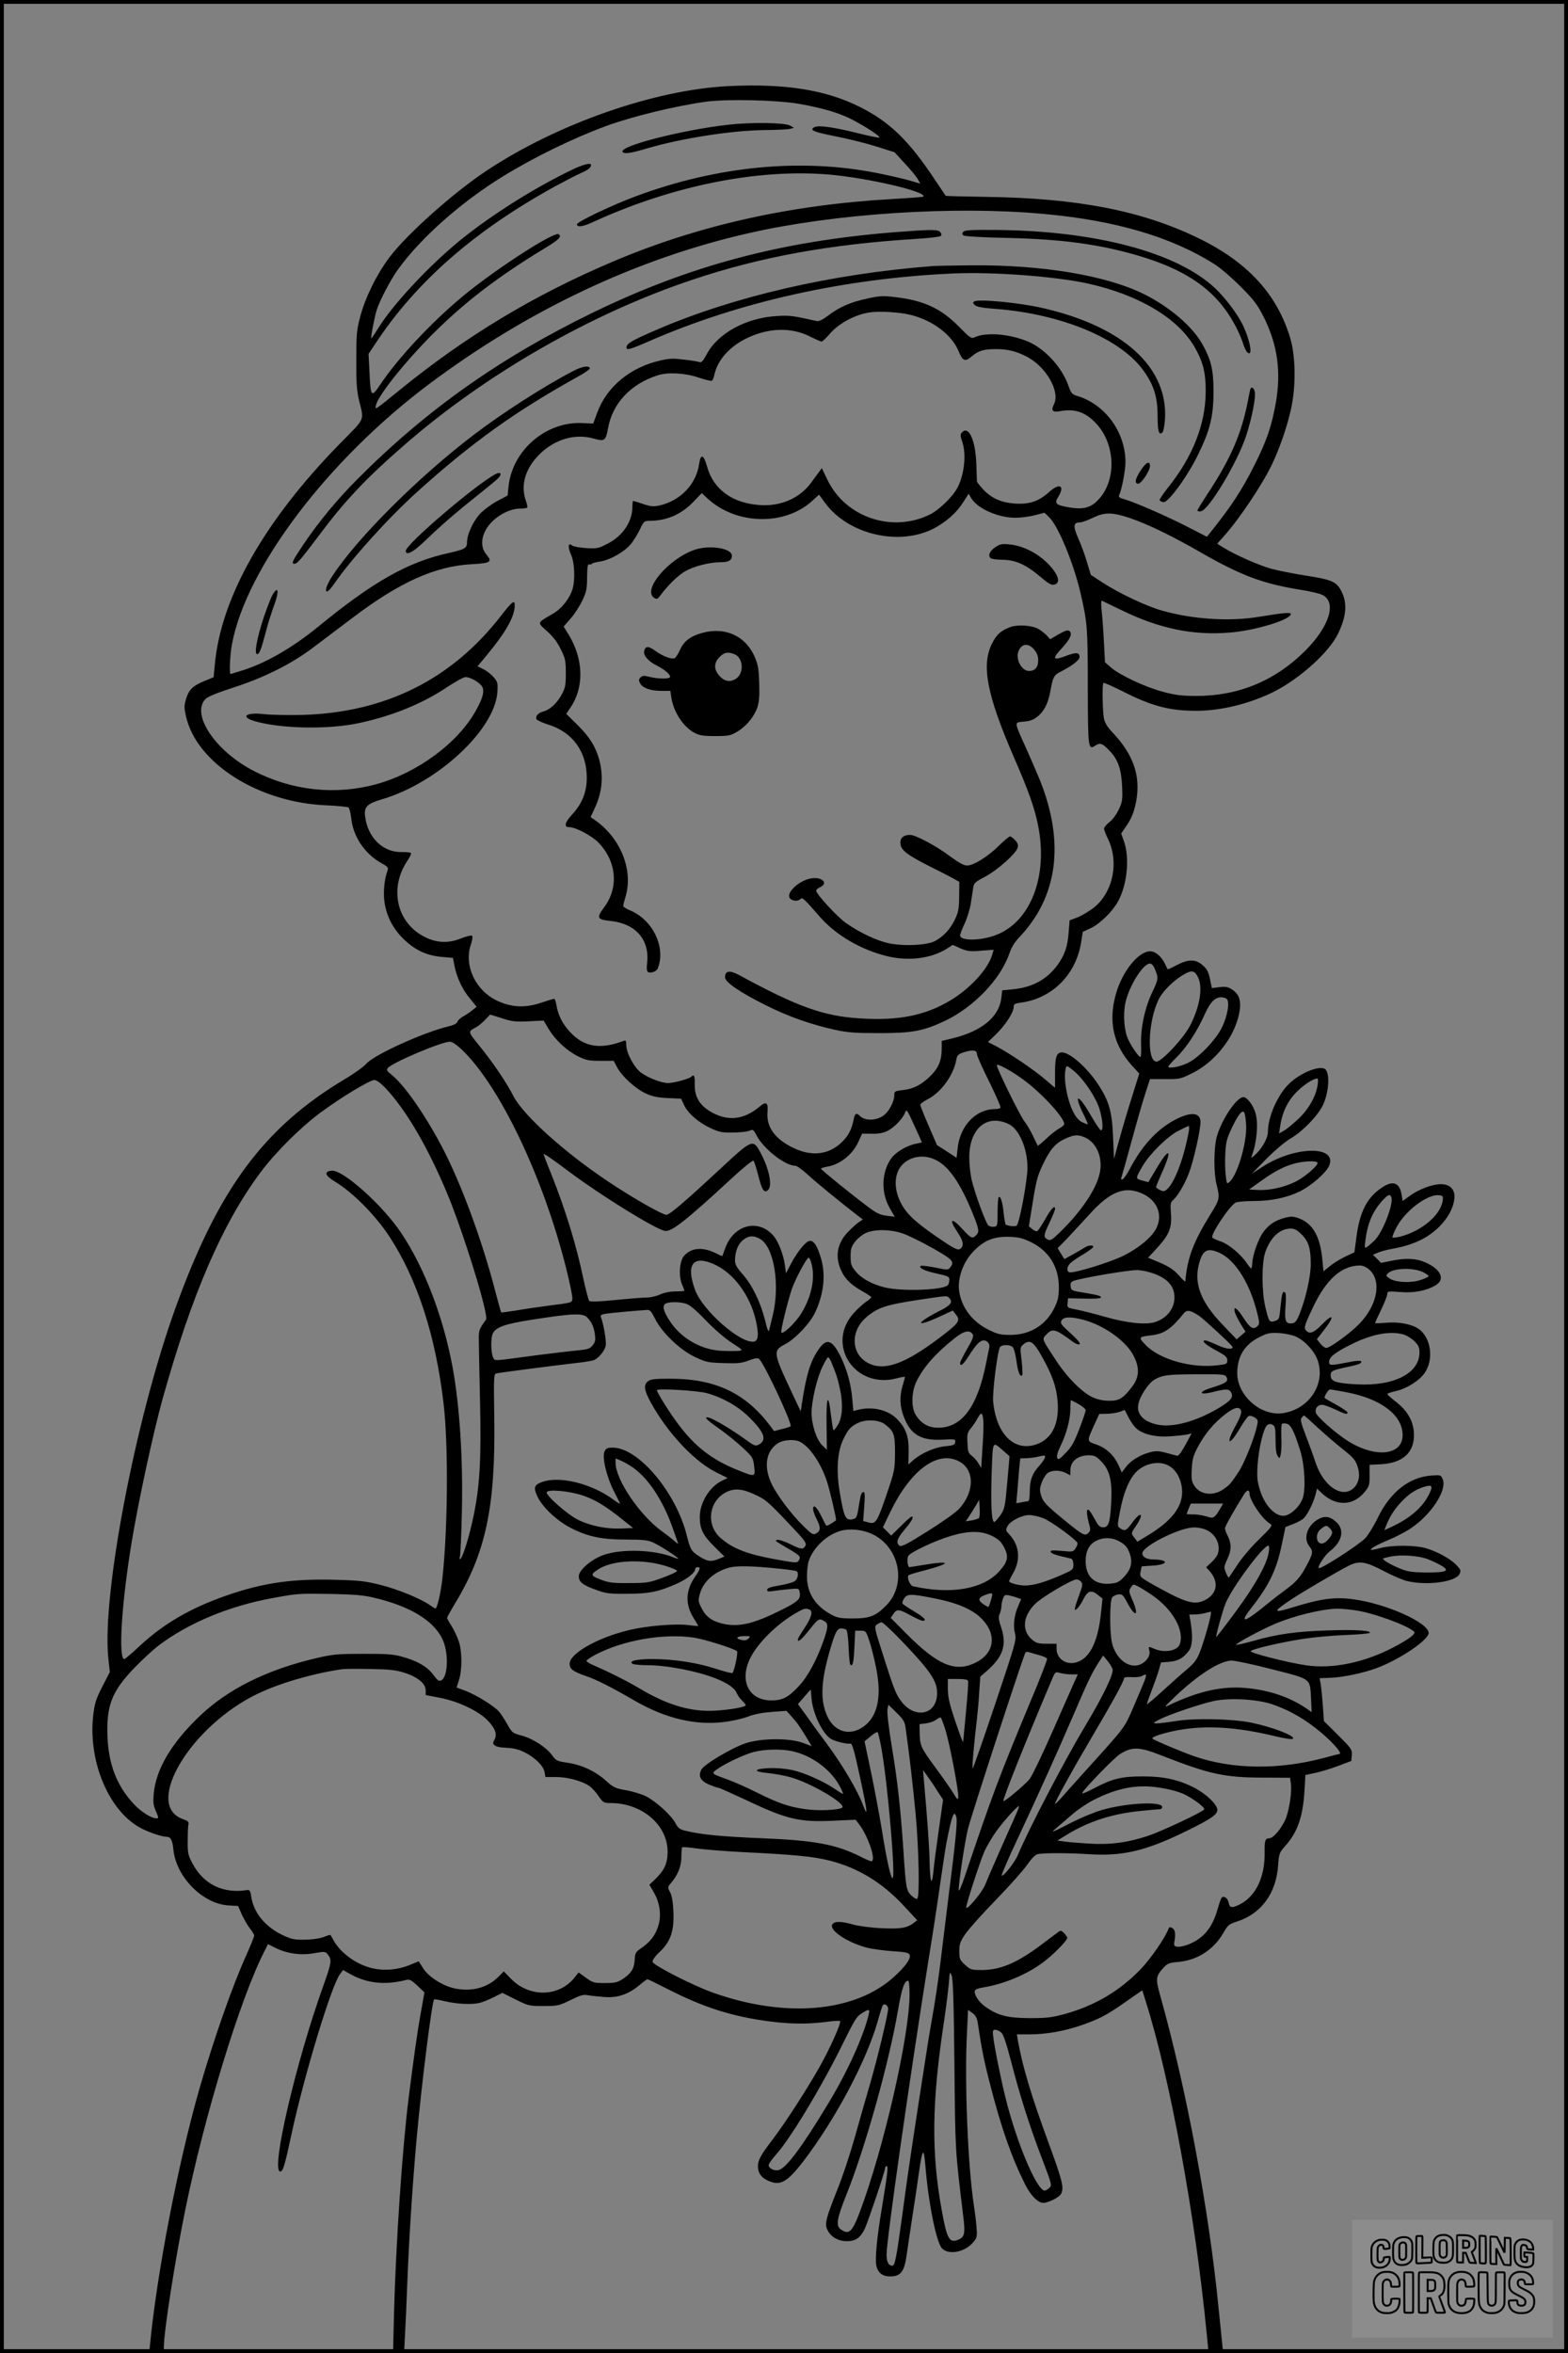 <?xml version="1.0" encoding="UTF-8"?>
<svg xmlns="http://www.w3.org/2000/svg" version="1.0" width="1024pt" height="1536pt" viewBox="0 0 1024 1536" preserveAspectRatio="xMidYMid meet">
  <rect x="0" y="0" width="1024" height="1536" fill="#808080" stroke="none"/>
  <g transform="translate(0.00 0.00) scale(1)">
    <g transform="translate(0,1536) scale(0.1,-0.1)" fill="#000000" stroke="none">
      <path d="M4760 14798 c-484 -23 -1122 -246 -1585 -554 -214 -142 -518 -413 -631 -563 -83 -110 -157 -259 -191 -386 -24 -91 -26 -117 -26 -285 -1 -145 3 -201 17 -260 34 -141 47 -112 -126 -288 -491 -501 -776 -1004 -815 -1440 l-8 -83 -59 -24 c-76 -31 -103 -57 -121 -118 -13 -44 -13 -57 0 -115 71 -306 473 -560 915 -579 74 -3 140 -10 146 -14 6 -5 14 -37 18 -71 12 -118 87 -230 193 -290 48 -27 51 -31 43 -54 -20 -51 -28 -140 -19 -203 14 -96 58 -178 132 -248 74 -69 148 -102 248 -110 l67 -6 11 -56 c15 -75 52 -153 103 -213 l41 -50 -29 -23 c-16 -13 -43 -32 -61 -41 -17 -10 -34 -25 -36 -35 -3 -10 -24 -21 -58 -29 -164 -39 -487 -186 -537 -244 -15 -18 -77 -63 -138 -99 -531 -317 -827 -717 -1108 -1495 -259 -716 -480 -1866 -439 -2282 l10 -95 -49 -95 c-41 -81 -50 -109 -59 -185 -34 -294 94 -612 297 -731 49 -29 148 -64 180 -64 29 0 40 -20 47 -89 20 -175 190 -347 356 -359 l66 -4 24 -55 c13 -29 37 -70 52 -90 16 -20 29 -41 29 -48 0 -7 -23 -64 -51 -127 -91 -200 -217 -561 -308 -878 -141 -494 -279 -1213 -323 -1683 l-4 -37 48 0 48 0 0 39 c0 99 74 574 141 901 125 612 357 1371 514 1679 l25 50 48 -24 c76 -38 167 -51 254 -35 70 12 72 12 90 -10 26 -32 23 -53 -27 -193 -182 -504 -349 -1222 -285 -1222 18 0 28 31 74 245 84 389 262 974 317 1044 l20 26 42 -24 c111 -63 229 -76 369 -41 23 6 34 0 74 -37 l46 -44 -26 -145 c-22 -126 -39 -245 -76 -534 -42 -329 -85 -958 -97 -1422 l-6 -253 36 0 c29 0 37 4 37 18 0 9 3 55 5 102 3 47 10 200 15 340 13 322 35 652 61 940 32 356 100 894 114 908 2 3 35 -3 72 -12 76 -18 170 -23 223 -11 19 4 61 21 93 37 l58 29 86 -43 c84 -42 90 -43 183 -43 91 0 100 2 174 38 64 32 84 38 114 33 21 -4 69 -9 107 -12 86 -7 157 16 229 76 26 22 51 40 54 40 4 0 63 -29 132 -64 237 -121 421 -179 663 -211 140 -18 249 -19 369 -4 49 7 91 9 94 6 10 -10 -64 -176 -135 -302 -89 -156 -220 -358 -300 -464 -83 -109 -101 -141 -101 -181 0 -44 19 -73 64 -94 80 -38 125 -13 232 125 209 274 410 651 485 911 15 54 30 102 34 107 10 16 35 1 35 -22 0 -34 -69 -322 -117 -487 -25 -85 -70 -243 -100 -350 -30 -107 -81 -261 -114 -342 -78 -196 -85 -227 -64 -267 22 -44 70 -71 126 -71 57 0 89 23 117 82 23 51 132 374 132 394 0 8 4 14 10 14 12 0 7 -44 -31 -275 -33 -194 -46 -337 -35 -379 11 -44 41 -66 90 -66 67 0 91 30 106 133 6 45 23 154 36 242 14 88 35 227 46 308 23 157 31 163 42 33 19 -237 71 -494 108 -533 42 -45 149 -25 202 38 27 31 28 37 23 104 -3 38 -11 102 -17 140 -39 253 -62 804 -45 1127 l7 148 28 -20 c21 -15 30 -32 35 -63 26 -174 42 -254 82 -407 72 -282 140 -474 228 -650 37 -73 84 -120 118 -120 34 1 104 36 116 58 21 40 10 85 -78 325 -118 321 -174 508 -205 685 l-5 32 83 0 c108 0 231 22 342 61 119 42 160 64 286 152 l108 75 25 -81 c156 -494 322 -1398 396 -2165 l12 -122 47 0 48 0 -4 37 c-2 21 -13 132 -25 248 -64 653 -211 1441 -384 2055 -29 104 -27 121 24 176 25 27 38 32 97 37 126 12 232 81 296 194 26 46 35 53 84 69 160 50 259 185 271 369 6 77 8 82 49 128 78 88 113 189 123 356 l6 104 60 13 c33 6 101 27 150 45 l90 34 3 38 c3 36 -2 43 -89 130 l-93 92 -7 100 c-4 55 -10 118 -14 140 l-7 40 74 3 c80 3 212 31 298 63 149 55 340 184 340 229 0 67 -275 191 -490 220 -121 17 -211 5 -393 -51 -139 -43 -140 -33 -7 55 71 47 300 181 367 215 69 35 111 28 227 -33 55 -29 126 -60 156 -67 132 -31 318 -5 342 47 10 22 8 28 -22 59 -39 40 -124 87 -199 109 -70 20 -218 21 -295 1 -33 -9 -61 -14 -63 -12 -7 7 41 34 120 67 42 17 102 49 134 69 139 91 247 256 214 327 -11 26 -14 26 -75 22 -145 -12 -265 -107 -347 -273 -27 -56 -64 -116 -82 -135 -46 -47 -294 -207 -305 -196 -9 10 41 86 73 110 78 60 97 136 46 186 -40 40 -76 48 -120 24 -73 -39 -102 -125 -61 -177 27 -34 26 -45 -16 -124 -40 -77 -68 -109 -139 -161 -27 -20 -84 -63 -125 -97 -146 -120 -181 -127 -97 -20 119 153 165 250 200 423 l22 104 49 19 c26 10 57 26 68 36 25 23 62 95 78 152 l11 44 32 -31 c93 -87 206 -83 281 11 28 35 31 46 30 107 l0 68 78 4 c138 8 214 76 212 193 -1 83 -39 153 -116 213 -32 25 -58 48 -58 52 0 4 24 12 54 19 72 16 154 67 190 119 62 88 41 234 -42 289 -47 31 -133 46 -214 38 -37 -3 -68 -4 -68 -1 0 2 18 42 40 87 22 46 40 92 40 102 0 18 6 19 83 13 91 -8 175 9 234 45 63 39 33 104 -70 149 -58 26 -127 29 -220 10 l-68 -14 -26 27 -27 26 35 15 c19 8 62 19 96 25 137 25 229 70 306 147 55 57 88 118 95 179 6 59 -27 95 -88 95 -56 0 -141 -32 -200 -74 l-50 -36 -6 38 c-13 82 -56 99 -129 50 -98 -65 -145 -158 -167 -325 l-13 -98 -60 -28 c-33 -16 -79 -44 -101 -63 l-41 -33 -7 74 c-14 152 -61 236 -151 271 -38 14 -52 15 -92 5 -65 -17 -106 -44 -143 -94 -33 -45 -70 -150 -72 -204 -1 -18 -4 -33 -7 -33 -3 0 -17 16 -29 35 -40 58 -115 121 -167 140 -28 10 -53 21 -57 25 -18 14 110 208 152 230 10 5 62 10 115 10 116 0 218 21 304 63 74 36 172 122 191 167 55 133 -221 130 -431 -4 l-74 -48 95 97 c57 57 122 112 161 135 78 46 176 148 208 215 38 80 47 198 19 232 -29 35 -164 -17 -242 -94 -74 -73 -136 -215 -136 -313 0 -40 -39 -109 -85 -150 -25 -22 -27 -22 -20 -5 32 83 44 208 25 276 -14 51 -52 103 -77 107 -44 6 -147 -147 -178 -263 -19 -76 -19 -234 0 -308 22 -85 20 -98 -34 -184 -118 -190 -157 -293 -170 -447 -1 -5 -19 12 -41 37 -38 43 -72 64 -164 101 l-38 16 57 62 c80 87 99 132 92 224 -5 63 -3 75 14 90 32 29 77 106 104 178 30 79 75 279 75 331 0 68 -71 70 -185 5 -108 -62 -201 -166 -276 -309 -19 -36 -40 -67 -48 -69 -10 -3 -12 0 -7 14 4 11 34 118 67 239 33 121 73 261 90 311 l29 90 98 0 c94 -1 101 0 177 38 149 73 275 232 307 388 16 78 4 125 -42 156 -29 20 -43 23 -86 18 l-50 -6 -12 59 c-10 47 -20 66 -48 90 -46 41 -93 41 -169 1 -32 -17 -59 -29 -59 -28 -1 2 -11 20 -21 42 -25 47 -60 76 -94 76 -77 0 -183 -133 -224 -280 -50 -179 -16 -329 102 -462 l51 -56 -44 -141 c-25 -77 -62 -202 -83 -278 l-38 -138 -6 140 c-6 167 -26 238 -98 347 -70 107 -184 208 -235 208 -36 0 -46 -28 -46 -131 l0 -100 -67 57 c-73 62 -228 167 -315 213 l-56 29 55 53 c60 59 113 141 113 176 0 18 7 23 48 28 203 28 357 181 392 391 l11 71 52 24 c61 29 142 108 179 176 59 108 76 281 39 388 l-19 54 26 38 c41 57 60 105 73 179 28 161 -20 299 -154 441 -36 38 -52 64 -58 95 -9 49 -12 222 -3 230 3 3 60 -22 128 -56 189 -96 305 -126 479 -126 162 0 351 47 507 125 170 86 358 256 417 376 60 123 64 213 14 296 -29 47 -66 61 -213 84 -73 11 -176 31 -228 44 -86 23 -243 92 -328 145 l-33 21 43 48 c99 110 250 335 313 466 50 104 100 247 125 360 34 150 32 348 -4 468 -86 287 -279 497 -601 653 -371 180 -793 261 -1388 269 -143 2 -260 5 -261 7 -2 2 -31 46 -66 98 -174 263 -299 384 -495 482 -220 111 -489 154 -855 136z m465 -117 c152 -28 247 -56 329 -96 88 -44 202 -118 188 -123 -6 -2 -64 10 -129 26 -167 42 -266 56 -294 42 -35 -19 -9 -31 138 -60 77 -15 195 -44 262 -65 l123 -39 66 -72 c37 -39 75 -85 85 -102 l17 -31 -67 20 c-38 11 -133 33 -213 49 -497 99 -1044 47 -1577 -151 -159 -59 -389 -169 -386 -184 5 -21 41 -15 118 21 509 232 1062 343 1525 305 258 -22 652 -114 619 -145 -2 -2 -92 -9 -199 -15 -673 -38 -1274 -173 -1833 -411 -513 -218 -954 -484 -1387 -836 -167 -136 -163 -133 -154 -97 18 71 217 315 407 499 197 191 407 349 689 520 97 58 120 81 96 95 -30 19 -418 -232 -627 -406 -205 -170 -424 -405 -538 -576 -58 -87 -63 -81 -70 82 l-6 119 48 72 c265 401 648 735 1171 1022 67 36 143 76 170 87 46 21 63 34 64 52 0 17 -52 4 -128 -33 -243 -117 -514 -288 -715 -449 -210 -169 -455 -431 -551 -590 -21 -34 -40 -61 -41 -59 -5 5 22 145 36 187 20 62 89 193 136 259 146 205 413 442 688 611 207 127 458 249 675 329 170 62 448 130 650 158 140 19 473 11 615 -15z m1585 -717 c474 -42 843 -151 1125 -331 39 -25 115 -91 170 -147 85 -85 108 -116 148 -196 91 -182 115 -358 78 -565 -28 -151 -57 -238 -137 -398 -83 -166 -154 -274 -292 -446 l-20 -25 -129 66 c-132 68 -336 157 -410 179 -34 9 -40 15 -34 28 16 31 41 160 41 213 0 197 -132 378 -314 433 -35 10 -41 17 -60 71 -44 122 -157 242 -269 287 -119 48 -268 59 -340 26 -24 -11 -30 -7 -104 68 -117 119 -228 171 -414 193 -84 10 -106 9 -185 -9 -109 -23 -182 -55 -254 -110 -36 -27 -62 -40 -75 -37 -157 35 -175 38 -260 33 -202 -11 -389 -113 -461 -252 -21 -39 -33 -53 -44 -49 -8 3 -53 11 -100 16 -70 9 -97 9 -156 -5 -197 -44 -351 -171 -413 -339 l-27 -73 -71 3 c-237 12 -456 -176 -482 -413 l-6 -60 -70 -37 c-40 -22 -89 -59 -113 -85 -44 -50 -82 -133 -82 -182 0 -39 -13 -47 -115 -70 -269 -58 -497 -187 -858 -483 -171 -139 -344 -239 -505 -288 -35 -11 -65 -20 -66 -20 -10 0 -4 127 9 195 93 499 626 1202 1285 1696 647 485 1359 821 2090 987 560 128 1336 179 1920 126z m-861 -660 c145 -37 267 -130 311 -236 27 -66 42 -72 88 -33 42 36 78 46 154 46 78 0 133 -13 201 -48 126 -64 221 -225 181 -310 -22 -44 -11 -56 40 -47 96 18 167 -7 236 -82 135 -147 131 -399 -9 -517 -41 -34 -91 -43 -169 -29 -86 14 -98 25 -72 67 47 76 10 95 -60 32 -67 -61 -131 -81 -225 -74 -89 7 -151 35 -205 93 -22 24 -40 47 -40 51 0 5 -2 55 -4 113 -5 153 -48 252 -92 209 -14 -15 -14 -20 0 -63 31 -90 10 -240 -44 -321 -35 -53 -114 -127 -162 -151 -248 -126 -556 -23 -675 225 l-36 75 -21 -29 c-12 -15 -35 -47 -51 -69 -75 -100 -199 -153 -334 -143 -177 12 -301 102 -342 247 -23 83 -43 92 -53 23 -18 -133 -122 -242 -260 -273 -39 -8 -56 -7 -106 10 -33 11 -62 20 -65 20 -3 0 -5 -16 -5 -36 0 -98 -61 -191 -160 -242 -61 -32 -70 -34 -142 -30 -42 3 -84 10 -92 17 -26 22 -29 -9 -7 -60 23 -49 28 -158 11 -221 -18 -63 -70 -130 -130 -165 -105 -61 -103 -54 -38 -113 39 -35 68 -72 90 -118 30 -60 33 -75 33 -157 0 -81 -3 -95 -29 -143 -31 -55 -77 -97 -119 -107 -32 -8 -51 -30 -44 -49 3 -7 36 -23 74 -35 161 -48 255 -177 255 -348 0 -93 -30 -168 -94 -238 -51 -56 -58 -85 -18 -85 40 0 147 -57 189 -101 119 -124 133 -296 34 -425 -49 -66 -43 -77 45 -86 163 -17 256 -123 238 -275 -4 -32 -2 -54 5 -58 16 -11 56 3 64 22 56 136 -31 318 -180 380 -25 10 -45 23 -45 29 0 6 7 33 15 60 52 173 -31 382 -199 500 l-29 20 26 56 c49 104 59 206 32 313 -24 89 -63 153 -144 233 l-73 72 26 39 c91 131 88 314 -8 474 l-35 57 46 53 c25 28 59 81 76 117 27 56 31 77 31 153 1 64 4 86 13 83 7 -3 15 -1 17 3 3 5 26 11 52 15 63 8 158 61 200 110 20 23 47 67 62 98 26 55 29 58 64 58 111 0 210 43 287 125 l54 56 31 -29 c187 -179 509 -188 691 -21 l44 40 40 -55 c161 -218 519 -289 742 -147 70 44 120 91 159 152 l36 56 16 -28 c39 -68 176 -129 289 -129 33 0 89 7 125 16 l65 17 30 -29 c59 -56 158 -295 204 -489 46 -197 49 -234 49 -622 1 -403 2 -411 51 -379 30 19 45 14 92 -36 54 -55 76 -120 81 -230 4 -87 2 -102 -21 -151 -14 -30 -40 -67 -61 -83 -20 -16 -36 -35 -36 -43 0 -8 11 -37 25 -66 75 -152 34 -351 -93 -451 -32 -24 -79 -53 -107 -63 l-50 -19 -6 -78 c-7 -94 -26 -149 -74 -215 -70 -94 -162 -144 -290 -157 l-70 -7 -6 -52 c-15 -122 -129 -215 -318 -261 l-71 -17 0 -49 c0 -76 -19 -124 -70 -176 -58 -59 -112 -88 -184 -96 -54 -6 -56 -8 -56 -36 0 -38 -33 -101 -66 -127 -47 -37 -124 -40 -158 -6 -23 23 -33 18 -41 -22 -13 -68 -37 -113 -86 -157 -85 -76 -194 -86 -313 -27 -117 58 -171 135 -164 229 6 66 -8 76 -54 36 -96 -80 -197 -94 -299 -41 -86 44 -124 103 -122 188 1 58 -4 68 -23 50 -14 -14 -114 -41 -151 -41 -42 0 -124 31 -174 66 -46 31 -99 130 -99 182 0 27 -3 33 -15 28 -155 -59 -261 -42 -354 59 -48 52 -77 110 -87 173 -4 23 -10 42 -15 42 -5 0 -44 -12 -86 -26 -101 -34 -189 -31 -281 11 -144 65 -223 227 -178 366 10 28 14 55 9 60 -5 5 -37 -3 -73 -17 -81 -33 -159 -30 -237 10 -182 92 -233 315 -114 495 17 25 28 48 25 52 -2 5 -30 7 -62 7 -120 -3 -219 93 -237 228 -9 68 8 86 115 118 360 108 730 452 748 696 4 60 2 68 -23 98 -15 18 -45 42 -67 53 l-39 20 64 77 c129 156 184 259 178 330 -2 26 -22 9 -87 -75 -323 -418 -756 -634 -1299 -650 -93 -2 -206 0 -250 5 -116 14 -159 -16 -64 -45 169 -50 482 -57 684 -13 216 46 413 126 576 235 54 36 107 65 119 65 33 0 94 -36 109 -63 16 -30 5 -73 -42 -157 -117 -210 -380 -405 -649 -479 -265 -73 -548 -43 -798 85 -251 128 -414 369 -319 470 15 16 73 40 178 74 205 66 384 155 526 263 61 45 176 133 256 193 309 234 542 339 782 351 123 7 134 15 93 64 -37 44 -36 109 3 171 45 71 140 127 217 128 22 0 43 3 47 6 3 3 -1 24 -9 46 -36 103 -3 212 92 305 101 98 234 135 355 99 67 -19 75 -13 90 69 30 163 147 288 324 345 66 22 181 15 268 -15 43 -14 81 -24 86 -20 5 3 13 20 16 38 22 99 101 187 218 242 140 66 286 69 405 9 37 -18 72 -34 78 -34 5 0 31 25 57 55 55 63 158 119 247 134 67 12 204 4 279 -15z m1425 -1324 c119 -40 284 -120 478 -232 254 -145 395 -198 635 -237 66 -10 134 -26 150 -35 94 -48 45 -205 -111 -362 -195 -196 -436 -297 -711 -297 -97 0 -139 5 -220 27 -114 30 -281 108 -340 159 l-39 34 -7 139 c-4 77 -11 168 -15 203 -4 37 -3 62 2 60 5 -3 61 -30 124 -60 250 -123 473 -169 716 -148 166 14 394 84 394 121 0 12 -47 8 -205 -18 -195 -33 -437 -17 -640 41 -103 30 -275 111 -386 183 l-75 49 -24 79 c-12 43 -38 114 -57 157 -37 84 -34 107 11 107 11 0 48 13 81 29 78 38 125 38 239 1z m170 -2950 c22 -55 21 -63 -19 -147 -48 -99 -77 -235 -73 -341 2 -45 0 -82 -4 -82 -11 0 -53 59 -78 110 -28 55 -37 162 -21 241 23 110 115 259 161 259 11 0 24 -14 34 -40z m272 -35 c43 -65 25 -196 -44 -330 -43 -83 -185 -235 -219 -235 -64 0 -57 255 11 400 24 53 87 118 153 160 57 36 78 38 99 5z m193 -154 c24 -15 9 -111 -29 -188 -40 -82 -152 -198 -223 -232 -51 -25 -127 -39 -127 -24 0 5 23 31 51 58 66 65 135 169 183 276 39 87 69 118 111 119 11 0 26 -4 34 -9z m-4557 -148 l98 5 35 -58 c44 -72 118 -140 193 -177 49 -24 69 -28 143 -28 l87 0 22 -42 c31 -59 119 -139 187 -171 44 -20 78 -27 145 -30 l86 -4 18 -39 c24 -54 93 -115 172 -152 59 -28 77 -31 147 -30 44 0 92 5 107 11 26 11 29 9 49 -30 44 -86 186 -198 253 -198 10 0 46 -26 80 -57 52 -49 233 -196 331 -271 l30 -23 -25 -16 c-14 -9 -45 -37 -70 -63 -73 -73 -89 -164 -46 -255 26 -56 63 -92 143 -137 29 -16 53 -33 53 -36 0 -4 -16 -18 -36 -31 -19 -14 -55 -46 -79 -73 -185 -206 9 -499 283 -425 28 8 52 11 52 8 0 -3 -7 -28 -15 -55 -21 -68 -19 -135 6 -201 45 -120 112 -160 254 -153 82 4 86 4 83 -16 -3 -18 -12 -22 -65 -27 -68 -6 -156 -45 -208 -90 l-33 -29 2 87 c1 96 -17 147 -72 206 -59 63 -163 88 -258 64 l-31 -8 -7 78 c-8 96 -34 191 -76 277 -56 113 -93 124 -147 43 -53 -79 -78 -163 -108 -361 l-6 -39 -59 125 c-121 257 -123 271 -45 312 68 35 164 136 198 208 58 123 71 249 37 359 -23 76 -44 109 -70 109 -25 0 -80 -66 -123 -147 l-34 -65 -7 52 c-9 69 -42 153 -73 191 -100 118 -265 75 -319 -85 -9 -25 -17 -46 -18 -46 -1 0 -22 9 -45 21 -84 40 -154 34 -202 -17 -31 -33 -39 -131 -15 -188 9 -21 16 -40 16 -42 0 -2 -26 -4 -57 -4 -36 0 -75 -8 -102 -20 -24 -11 -62 -20 -84 -20 -23 0 -115 -7 -205 -16 -109 -11 -167 -13 -174 -6 -5 5 -22 70 -38 143 -45 217 -116 449 -210 685 -28 68 -50 127 -50 129 0 8 46 -23 170 -116 203 -152 549 -366 620 -384 42 -10 138 65 433 338 82 76 143 125 148 120 5 -5 18 -47 30 -93 24 -96 39 -121 63 -100 32 26 11 134 -45 241 -51 96 -53 96 -264 -100 -237 -220 -332 -301 -353 -301 -27 0 -220 110 -377 215 -287 191 -555 432 -621 558 -50 97 -137 224 -224 331 -76 94 -76 90 -20 121 14 7 40 29 58 48 l33 34 77 -24 c67 -22 90 -24 174 -20z m-441 -180 c247 -231 534 -828 685 -1427 25 -99 44 -191 42 -205 -3 -25 -6 -25 -140 -42 -76 -10 -179 -25 -229 -34 -51 -8 -94 -14 -96 -12 -2 2 -17 57 -34 121 -89 347 -229 726 -356 966 -111 209 -242 396 -323 462 -33 26 -38 34 -27 46 29 36 349 171 405 172 14 0 43 -19 73 -47z m3369 -34 c0 -11 36 -92 80 -180 44 -89 77 -165 74 -170 -3 -5 -19 -9 -36 -9 -125 0 -229 -109 -244 -256 l-7 -62 -64 42 -64 41 -54 125 c-30 69 -54 131 -55 137 0 7 22 24 48 37 87 44 169 157 187 257 6 32 12 38 53 51 56 17 82 13 82 -13z m309 -171 c122 -92 261 -244 261 -286 0 -6 -14 -19 -32 -28 -17 -9 -56 -39 -85 -67 -29 -27 -54 -48 -56 -46 -1 2 -15 31 -31 64 -15 33 -41 76 -56 95 -29 37 -180 344 -180 366 0 16 102 -40 179 -98z m330 56 c62 -54 138 -168 161 -242 22 -71 27 -146 9 -140 -7 2 -37 48 -69 103 -82 142 -112 137 -40 -7 16 -32 26 -58 23 -58 -3 0 -20 7 -37 15 -46 22 -87 111 -106 232 -10 62 -5 133 9 133 4 0 27 -16 50 -36z m1586 -86 c-11 -76 -60 -161 -128 -224 -35 -33 -77 -67 -94 -76 l-30 -17 9 57 c14 88 53 165 114 222 47 45 101 78 127 80 5 0 6 -19 2 -42z m-6088 -20 c135 -144 275 -383 401 -683 108 -257 276 -802 256 -829 -46 -64 -48 -70 -47 -135 0 -36 4 -217 8 -402 8 -377 -1 -540 -41 -739 -26 -127 -68 -267 -86 -285 -7 -7 -9 -2 -4 15 3 14 9 140 12 280 9 350 -14 708 -62 964 -61 323 -182 640 -333 866 -120 181 -381 415 -455 408 -52 -5 -44 -32 21 -71 119 -72 267 -222 358 -362 179 -274 299 -641 351 -1080 33 -270 29 -825 -7 -1150 -10 -90 -34 -195 -45 -195 -3 0 -19 9 -35 21 -59 42 -204 102 -317 131 -101 26 -141 31 -289 35 -287 9 -481 -18 -723 -102 -236 -82 -411 -184 -567 -329 -50 -47 -96 -86 -101 -86 -41 0 -18 367 49 770 45 270 139 704 200 925 191 685 393 1152 642 1484 98 131 260 292 391 389 133 98 321 212 351 212 14 0 41 -20 72 -52z m3503 -354 c0 -2 -17 -6 -37 -10 -55 -9 -129 -52 -159 -91 -67 -88 -73 -226 -14 -328 l33 -58 -54 7 c-44 6 -67 17 -127 63 -103 77 -296 234 -300 243 -1 4 16 10 39 14 84 13 169 81 205 163 l24 53 63 -1 c46 -1 75 5 104 19 44 23 99 80 114 120 9 24 13 18 59 -83 28 -60 50 -110 50 -111z m2118 112 c6 -113 -55 -323 -108 -371 -17 -16 -19 -14 -25 40 -4 31 -6 95 -3 143 3 72 10 99 36 155 43 93 71 132 86 117 6 -6 12 -44 14 -84z m-1548 5 c67 -34 121 -162 120 -286 -1 -85 -53 -365 -71 -376 -12 -7 -51 -3 -71 7 -3 3 -9 35 -13 72 -7 72 -21 119 -33 107 -4 -4 -7 -48 -7 -98 0 -88 -1 -92 -23 -95 -13 -2 -29 2 -37 8 -17 14 -90 213 -110 300 -8 36 -15 101 -15 145 0 190 117 287 260 216z m1174 -43 c-30 -170 -90 -332 -140 -379 -18 -17 -25 -18 -48 -8 -14 7 -26 16 -26 21 0 4 18 48 40 97 68 152 47 166 -37 24 l-54 -90 -40 11 c-45 12 -45 12 4 96 46 78 160 191 232 228 33 17 63 31 67 32 4 0 5 -15 2 -32z m-681 -42 c71 -29 114 -117 103 -210 -12 -106 -111 -260 -259 -405 -57 -56 -67 -62 -86 -52 -28 16 -27 27 14 112 19 41 35 80 35 87 0 29 -25 3 -65 -68 -23 -41 -47 -76 -52 -77 -6 -2 -20 4 -32 14 l-22 18 26 160 c21 134 32 173 64 240 48 102 83 142 146 171 58 27 83 29 128 10z m-978 -145 c89 -40 167 -153 249 -356 40 -100 43 -117 20 -139 -24 -24 -32 -20 -87 39 -75 83 -94 69 -31 -23 37 -56 41 -88 12 -106 -14 -8 -39 4 -134 69 -156 106 -216 162 -253 237 -35 69 -41 145 -17 201 36 86 147 122 241 78z m2499 -20 c9 -14 -73 -87 -134 -120 -73 -39 -175 -63 -252 -59 l-61 3 80 57 c123 89 212 124 320 127 23 1 44 -3 47 -8z m-1133 -208 c90 -46 123 -137 80 -222 -30 -59 -118 -131 -216 -179 -89 -44 -329 -117 -352 -107 -20 7 -15 40 10 62 12 11 50 37 85 57 34 21 62 42 62 47 0 13 -33 11 -55 -4 -11 -7 -46 -28 -77 -45 l-57 -31 -22 35 -22 36 60 61 c32 34 98 106 147 159 139 155 238 191 357 131z m1615 -18 c17 -44 -59 -238 -113 -286 -63 -57 -64 -57 -57 -3 14 117 46 193 112 267 37 40 50 45 58 22z m336 -19 c-10 -94 -132 -199 -275 -238 -26 -6 -49 -9 -53 -6 -3 4 9 34 27 68 56 106 199 214 274 208 27 -3 30 -6 27 -32z m-922 -224 c46 -45 60 -92 60 -193 0 -82 -32 -223 -73 -326 -17 -44 -29 -59 -46 -61 -45 -7 -53 14 -46 109 5 59 3 89 -4 93 -15 10 -20 -8 -29 -99 -7 -75 -8 -79 -36 -88 -36 -12 -40 -5 -63 93 -24 102 -24 286 0 356 34 97 95 154 166 154 25 0 42 -9 71 -38z m-2607 7 c34 -11 122 -54 195 -95 135 -77 147 -89 118 -127 -14 -18 -18 -18 -100 -1 -48 9 -90 14 -94 10 -13 -14 27 -32 107 -50 72 -15 81 -20 81 -39 0 -12 -4 -28 -8 -34 -21 -34 -290 -45 -410 -18 -85 20 -157 59 -196 108 -27 33 -31 47 -31 96 0 48 5 64 29 95 16 21 47 47 70 57 57 26 159 25 239 -2z m-927 -38 c90 -55 129 -301 80 -500 -8 -31 -17 -69 -21 -86 -6 -26 -10 -19 -30 61 -30 118 -84 227 -146 297 -38 43 -49 63 -49 89 0 56 19 106 51 132 36 31 73 33 115 7z m1768 -20 c116 -57 180 -160 181 -291 0 -61 -5 -86 -26 -131 -55 -117 -158 -182 -289 -183 -64 0 -84 4 -141 32 -110 53 -183 150 -196 261 -9 77 26 176 83 240 74 83 143 112 251 107 57 -2 86 -10 137 -35z m1231 -70 c98 -45 190 -186 239 -368 22 -83 23 -95 10 -108 -28 -28 -49 -17 -92 50 -43 67 -69 85 -58 40 4 -14 21 -49 38 -77 l32 -51 -29 -25 -29 -25 -92 96 c-140 145 -187 265 -155 392 24 96 55 113 136 76z m-2666 -68 c26 -94 2 -214 -65 -325 -39 -64 -127 -147 -132 -124 -3 16 40 193 69 281 22 64 97 205 110 205 5 0 13 -17 18 -37z m-631 -8 c124 -57 229 -200 267 -360 22 -92 18 -139 -12 -143 -88 -13 -333 202 -383 336 -63 169 -14 233 128 167z m4271 -30 c86 -73 59 -232 -62 -357 -59 -61 -192 -158 -216 -157 -9 0 -26 13 -39 29 l-22 28 38 49 c81 101 75 129 -9 43 -49 -50 -75 -60 -97 -38 -19 19 -16 30 42 153 86 182 184 271 303 274 20 1 42 -8 62 -24z m354 -19 c20 -10 37 -22 37 -26 0 -5 -23 -16 -51 -25 -64 -22 -164 -17 -204 9 -24 16 -26 20 -12 33 35 36 164 40 230 9z m-1782 -2 c107 -32 159 -85 159 -163 0 -73 -49 -136 -126 -161 -59 -20 -184 -7 -324 33 -69 20 -153 41 -188 48 -62 12 -63 12 -60 43 l3 31 108 -2 c64 -2 107 1 107 7 0 11 -18 16 -120 33 -71 11 -75 14 -78 39 -3 22 2 30 20 37 50 18 340 68 409 70 19 1 60 -6 90 -15z m-1313 -166 c26 -26 13 -47 -50 -79 -165 -83 -181 -120 -21 -48 l95 44 19 -24 c34 -42 25 -55 -108 -156 -226 -170 -359 -217 -463 -163 -111 57 -119 205 -16 296 75 66 129 84 346 117 188 28 183 28 198 13z m-1719 -38 c24 -7 65 -41 130 -109 55 -57 128 -120 171 -147 72 -47 74 -49 45 -52 -16 -2 -66 -2 -110 0 -127 5 -254 74 -328 176 -47 66 -63 108 -47 127 14 17 87 20 139 5z m-202 -97 c44 -90 161 -203 259 -250 74 -35 86 -38 189 -41 93 -3 119 -1 164 17 43 16 58 18 69 9 33 -28 219 -426 205 -438 -4 -4 -30 -13 -58 -19 l-50 -13 -25 34 c-162 215 -359 308 -653 308 -106 0 -128 -3 -147 -18 -32 -26 -22 -68 43 -177 111 -186 275 -354 410 -419 l69 -34 -35 -17 c-82 -38 -147 -144 -147 -237 0 -78 20 -119 92 -191 l69 -68 -35 -14 c-51 -22 -76 -19 -129 15 -52 33 -59 45 -82 137 -70 281 -316 573 -483 573 -36 0 -44 -4 -54 -25 -17 -37 12 -161 59 -255 21 -41 40 -79 42 -84 2 -6 -18 6 -45 26 -142 104 -350 155 -463 114 -53 -19 -59 -36 -31 -95 32 -70 129 -160 219 -206 113 -57 201 -75 360 -75 112 0 143 -4 178 -20 41 -18 163 -97 163 -105 0 -2 -15 2 -32 9 -123 50 -335 57 -455 16 -80 -28 -163 -99 -163 -139 0 -38 25 -58 112 -89 65 -24 87 -27 203 -26 142 0 206 13 325 66 67 30 120 72 120 95 0 7 7 13 15 13 22 0 19 -13 -20 -69 -58 -87 -60 -175 -6 -262 17 -28 31 -51 31 -53 0 -1 -30 1 -67 6 -84 10 -267 -5 -381 -32 -207 -49 -392 -153 -392 -221 0 -34 22 -50 104 -79 69 -23 170 -74 323 -163 200 -115 394 -161 581 -138 52 6 122 22 156 35 41 16 93 26 157 31 l95 7 37 -41 c34 -38 49 -59 106 -153 l22 -37 -58 22 c-87 32 -269 31 -372 -2 -90 -30 -270 -136 -290 -172 -23 -42 -8 -73 48 -98 27 -11 55 -21 62 -21 6 0 86 -36 178 -79 270 -128 352 -148 582 -136 l137 6 25 -33 c60 -81 111 -238 77 -238 -6 0 -37 13 -70 30 -159 80 -299 106 -640 120 -269 11 -405 24 -512 51 -29 8 -42 18 -57 48 -27 51 -128 143 -194 176 -30 14 -89 32 -131 39 -68 12 -81 18 -128 61 -68 62 -160 105 -252 118 -67 10 -74 13 -99 47 -37 52 -125 110 -199 130 -61 16 -64 19 -96 76 -18 32 -43 70 -55 83 -34 37 -145 105 -213 132 l-62 23 16 51 c21 66 20 187 -2 251 -9 28 -30 72 -46 98 -17 26 -30 50 -30 55 0 4 25 50 56 101 197 327 260 627 252 1198 -4 289 -4 293 16 297 28 6 377 51 506 66 58 6 115 15 127 20 32 12 72 60 79 96 5 27 -14 140 -32 186 -4 12 4 17 38 22 36 5 188 19 265 24 18 1 28 -11 50 -56z m3557 15 c33 -24 209 -186 214 -199 9 -22 -42 -16 -99 11 -35 16 -70 30 -77 30 -30 0 -1 -27 69 -65 62 -33 74 -44 74 -65 0 -23 -5 -26 -60 -32 -172 -22 -382 37 -474 133 -48 48 -45 53 36 62 86 10 130 40 215 145 20 24 45 19 102 -20z m-3997 -10 c29 -33 40 -57 48 -108 5 -37 3 -50 -14 -71 -18 -23 -31 -28 -98 -34 -43 -4 -161 -18 -263 -31 -304 -41 -276 -39 -289 -16 -16 29 -17 132 -2 159 21 40 82 61 247 87 274 43 342 46 371 14z m3237 -13 c136 -36 282 -140 330 -237 40 -79 36 -140 -12 -202 -57 -75 -84 -91 -150 -90 -36 0 -75 8 -105 22 -68 30 -169 131 -241 242 -93 141 -92 138 -65 166 43 46 59 41 177 -46 17 -12 35 -19 42 -15 8 5 -13 30 -59 72 -63 57 -69 66 -58 84 15 24 60 25 141 4z m-721 -96 c7 -11 -2 -35 -37 -94 -25 -44 -46 -85 -46 -92 0 -28 22 -10 56 45 50 77 73 102 100 102 21 0 40 -24 35 -44 -1 -5 -11 -54 -22 -108 -56 -282 -158 -418 -312 -418 -62 0 -108 25 -144 79 -34 50 -32 154 3 225 47 94 124 182 248 280 61 49 99 57 119 25z m2112 -15 c59 -28 121 -96 141 -156 51 -154 -57 -317 -228 -343 -143 -21 -298 114 -298 261 0 108 47 186 142 234 57 29 70 31 133 28 40 -3 87 -13 110 -24z m700 15 c21 -6 54 -26 72 -44 27 -27 33 -41 33 -74 0 -135 -165 -220 -405 -208 -140 7 -175 19 -175 58 0 31 8 34 130 60 30 6 59 15 64 20 21 19 -8 21 -86 5 -108 -21 -118 -21 -118 4 0 31 38 61 142 113 132 67 254 91 343 66z m-2358 -149 c67 -121 93 -196 100 -291 11 -142 -36 -238 -132 -275 -147 -56 -268 60 -289 276 -6 63 29 336 45 357 14 16 60 17 81 1 9 -8 19 -43 26 -92 10 -74 24 -108 38 -93 3 3 1 46 -4 94 -11 84 -10 89 10 106 44 37 68 20 125 -83z m-1380 -27 c33 -79 43 -108 58 -178 22 -99 17 -188 -14 -238 -13 -21 -26 -36 -28 -33 -3 3 -10 49 -17 103 -17 150 -31 115 -28 -71 l2 -160 -30 29 c-38 36 -70 135 -70 214 1 80 35 225 71 299 16 34 33 62 37 62 4 0 12 -12 19 -27z m2582 -101 c15 -27 1 -39 -69 -62 -36 -11 -72 -24 -80 -29 -30 -20 1 -23 64 -7 84 21 103 20 116 -4 17 -31 -2 -54 -80 -101 -146 -87 -295 -128 -395 -110 -95 18 -144 68 -131 135 9 50 67 138 104 159 53 31 84 35 279 36 166 1 183 -1 192 -17z m-3394 -106 c103 -28 204 -85 276 -156 101 -99 119 -150 65 -180 -23 -12 -30 -9 -93 37 -78 57 -197 128 -230 138 -43 12 -23 -11 65 -72 48 -34 117 -90 154 -125 64 -60 67 -65 73 -120 8 -71 8 -71 -111 -23 -164 66 -275 152 -383 296 -57 75 -141 209 -141 224 0 13 264 -2 325 -19z m4186 4 c223 -44 359 -150 359 -278 0 -133 -176 -152 -357 -39 -78 49 -203 159 -210 185 -7 27 12 52 41 52 11 0 50 -14 84 -30 68 -32 82 -36 82 -20 0 5 -34 28 -75 51 -41 22 -75 42 -75 44 0 16 26 55 36 55 6 0 58 -9 115 -20z m-1757 -76 c25 -14 46 -32 46 -40 0 -7 -18 -62 -41 -121 -33 -86 -49 -116 -89 -157 -42 -44 -50 -48 -56 -32 -4 12 3 39 21 75 39 79 65 176 65 243 0 32 2 58 4 58 2 0 24 -12 50 -26z m1061 -44 c4 -13 -7 -45 -34 -94 -72 -130 -45 -142 30 -14 22 38 47 72 55 75 8 3 25 -2 38 -10 22 -15 23 -20 15 -55 -18 -83 -84 -246 -120 -300 -52 -78 -59 -86 -103 -116 -66 -44 -150 -33 -187 26 -17 28 -20 45 -16 108 3 63 9 87 40 145 45 84 102 153 176 211 61 48 96 56 106 24z m-679 -119 c47 -37 128 -54 218 -47 45 3 94 9 110 12 l28 7 -40 -74 c-23 -43 -45 -73 -53 -72 -8 1 -40 10 -73 19 -48 13 -67 14 -105 4 -63 -16 -125 -53 -158 -96 l-27 -36 -22 49 c-29 64 -81 112 -146 134 -61 21 -61 19 -13 125 l34 74 48 1 c26 0 64 6 83 12 l35 13 27 -52 c15 -29 39 -62 54 -73z m-1004 49 c2 -25 -1 -103 -6 -173 l-8 -129 -18 29 c-10 17 -29 39 -44 50 -23 18 -26 29 -28 85 -3 56 0 68 22 94 14 16 34 47 45 67 23 44 34 37 37 -23z m2180 -36 c44 -41 115 -102 156 -135 87 -69 96 -80 112 -137 14 -53 0 -103 -37 -132 -77 -60 -194 25 -243 177 -12 37 -40 114 -62 171 -32 83 -37 106 -28 117 7 8 14 15 16 15 3 0 41 -34 86 -76z m-2825 20 c61 -46 68 -66 68 -187 -1 -109 -2 -117 -54 -270 -63 -184 -72 -199 -120 -185 l-34 9 7 95 c5 61 4 94 -3 94 -16 0 -20 -13 -33 -94 -10 -67 -15 -77 -35 -82 -51 -13 -60 5 -89 175 -23 134 -16 258 19 336 34 73 51 93 102 117 51 24 134 20 172 -8z m2553 -102 c0 -59 5 -94 14 -107 13 -18 14 -17 20 12 4 16 6 66 4 111 -2 44 0 83 4 87 4 4 18 5 31 1 27 -6 49 -50 87 -171 31 -98 39 -259 16 -320 -18 -45 -61 -90 -103 -106 -60 -23 -141 53 -175 165 -18 58 -20 84 -15 165 8 112 39 240 63 258 12 9 22 9 35 2 16 -8 19 -22 19 -97z m-3107 -13 c65 -33 136 -137 176 -255 18 -53 61 -235 61 -256 0 -6 -52 -38 -63 -38 -2 0 -16 27 -32 60 -30 62 -55 85 -55 49 0 -11 11 -42 25 -69 26 -52 25 -74 -7 -91 -18 -10 -29 -3 -80 48 -79 76 -174 203 -210 279 -53 113 -35 216 46 265 35 21 105 25 139 8z m1331 -61 l39 -34 -15 -171 c-15 -164 -16 -172 -47 -217 -18 -25 -36 -44 -40 -41 -16 9 -21 119 -15 315 8 223 3 213 78 148z m269 -45 c-3 -10 -18 -31 -33 -48 -48 -52 -64 -94 -65 -167 0 -44 -4 -68 -11 -68 -6 0 -26 -3 -44 -7 l-33 -6 7 79 c3 43 9 109 12 147 l7 67 41 1 c22 1 55 5 71 9 49 12 55 11 48 -7z m367 -21 c57 -57 74 -127 67 -268 -7 -134 -17 -164 -52 -164 -19 0 -31 9 -43 31 -46 82 -54 92 -62 80 -4 -7 0 -40 8 -72 15 -55 15 -60 0 -76 -23 -22 -36 -15 -155 82 -124 102 -141 120 -155 166 -9 32 -8 46 6 84 10 25 27 52 39 60 28 19 80 19 117 0 l30 -16 0 33 c1 59 47 97 119 98 37 0 49 -5 81 -38z m-3055 -43 c103 -74 196 -216 260 -399 13 -36 26 -74 30 -85 7 -17 4 -16 -21 6 -16 14 -52 42 -81 63 -144 103 -303 337 -303 447 l0 29 35 -15 c20 -8 56 -29 80 -46z m2125 43 c105 -52 107 -197 5 -310 -20 -23 -113 -89 -206 -147 -138 -87 -173 -104 -185 -95 -24 21 -16 46 36 108 47 56 60 82 43 82 -4 0 -36 -28 -70 -62 l-63 -62 -27 27 -27 27 49 102 c132 271 306 400 445 330z m1381 -35 c48 -31 79 -98 79 -167 0 -100 -71 -190 -221 -281 l-71 -43 -19 25 c-24 31 -24 28 11 80 54 81 31 98 -26 19 -38 -53 -49 -58 -79 -36 -19 13 -19 16 -1 108 20 107 50 189 90 241 56 74 169 100 237 54z m1689 -187 c-42 -82 -125 -153 -242 -207 l-47 -22 9 24 c22 59 55 111 97 156 53 57 98 87 156 104 52 15 57 5 27 -55z m-4403 5 c72 -33 86 -44 224 -190 105 -110 118 -128 109 -145 -14 -27 -30 -25 -101 11 -33 16 -70 29 -82 27 -18 -3 -13 -8 28 -32 117 -68 126 -75 115 -96 -13 -25 -11 -25 -151 0 -188 34 -283 70 -364 141 -96 85 -77 240 37 298 52 27 105 23 185 -14z m-1116 -9 c78 -27 145 -68 254 -155 l70 -56 -80 -3 c-97 -4 -202 18 -284 59 -65 33 -201 152 -201 176 0 24 149 11 241 -21z m4349 16 c0 -46 85 -171 135 -199 17 -10 11 -20 -71 -100 -50 -48 -115 -124 -143 -168 -29 -44 -54 -81 -56 -83 -2 -2 -11 12 -19 32 -14 34 -14 39 11 92 27 59 26 100 -3 156 -8 15 -14 34 -14 42 0 13 64 125 126 224 17 27 34 29 34 4z m-1767 -162 c-4 -4 -26 -11 -47 -15 l-39 -6 22 33 c12 18 32 50 44 70 l22 38 3 -57 c2 -31 -1 -59 -5 -63z m1580 69 c-42 -71 -47 -74 -94 -58 -24 7 -63 14 -86 13 -24 0 -43 1 -43 3 0 2 6 18 13 36 l14 32 106 0 105 0 -15 -26z m-1161 -69 c46 -17 206 -132 224 -161 3 -5 -2 -21 -11 -35 -16 -25 -19 -25 -92 -18 -62 5 -75 4 -71 -7 2 -8 31 -20 64 -27 32 -8 65 -15 72 -18 6 -2 12 -19 12 -37 0 -34 -2 -35 -87 -72 -105 -45 -174 -65 -229 -65 -42 0 -104 17 -104 28 0 4 12 27 26 52 51 89 42 181 -24 253 -25 26 -26 30 -12 55 19 34 93 72 142 72 20 0 61 -9 90 -20z m1872 -66 c9 -8 16 -21 16 -27 0 -18 -28 -55 -51 -68 -49 -26 -69 54 -23 90 32 25 38 26 58 5z m-825 -4 c70 -20 113 -90 96 -157 -3 -15 -22 -42 -42 -60 l-36 -34 20 -22 c65 -71 54 -150 -27 -192 -58 -30 -111 -20 -233 43 -61 32 -131 70 -153 85 -39 24 -41 28 -35 59 l7 33 74 5 c102 7 104 39 2 40 -43 0 -72 16 -72 40 0 46 242 168 335 169 17 1 46 -3 64 -9z m-2170 -31 c186 -82 237 -332 96 -472 -67 -67 -107 -82 -215 -82 -79 0 -102 4 -137 23 -108 57 -163 142 -163 252 0 37 5 82 12 101 30 88 117 170 208 196 57 16 139 9 199 -18z m791 -16 c43 -22 59 -38 78 -75 31 -60 24 -93 -33 -156 -104 -116 -316 -152 -562 -97 -21 5 -43 59 -29 72 3 4 54 19 113 34 169 45 163 63 -12 34 -49 -8 -93 -15 -96 -15 -12 0 -17 54 -8 72 13 25 177 102 280 132 117 35 199 34 269 -1z m836 -38 c32 -19 47 -36 59 -69 24 -61 14 -108 -34 -159 -33 -35 -44 -41 -93 -45 -101 -8 -158 46 -158 148 0 66 23 109 71 133 49 24 105 21 155 -8z m970 -67 c-12 -78 -89 -217 -217 -390 -68 -92 -125 -166 -126 -164 -5 5 43 177 61 220 44 106 245 376 279 376 6 0 7 -16 3 -42z m1041 -47 c26 -10 65 -29 86 -41 58 -34 35 -45 -96 -45 -92 1 -122 5 -167 23 -64 25 -125 61 -117 68 3 3 27 9 54 14 69 13 183 4 240 -19z m-4984 -42 c43 -13 79 -28 79 -34 0 -5 -42 -25 -94 -44 -87 -32 -102 -35 -218 -35 -109 -1 -133 2 -188 23 -68 26 -69 33 -8 71 91 55 279 64 429 19z m746 -19 c57 -6 108 -13 112 -16 18 -11 9 -54 -13 -67 -13 -8 -58 -20 -100 -27 -57 -9 -78 -17 -78 -28 0 -11 8 -13 38 -8 20 3 67 9 103 12 65 6 66 6 71 -18 9 -45 -8 -62 -114 -115 -181 -91 -277 -115 -380 -94 -76 16 -118 46 -147 104 -22 44 -22 51 -10 94 22 78 91 141 187 169 50 14 145 13 331 -6z m1972 -86 c10 -13 9 -26 -10 -77 -13 -34 -26 -73 -29 -87 -5 -23 -4 -24 12 -11 10 8 29 36 42 63 28 55 52 62 96 25 l28 -22 -10 -95 c-19 -185 -72 -293 -156 -320 -68 -23 -134 20 -134 87 l0 33 -64 0 c-55 0 -69 4 -95 26 -70 59 -62 153 19 234 45 45 240 160 271 160 9 0 22 -7 30 -16z m459 -84 c139 -94 218 -235 184 -325 -16 -41 -97 -56 -161 -30 -45 19 -44 19 -37 -10 8 -33 -18 -73 -61 -91 -73 -30 -161 39 -184 146 -15 72 -14 272 2 292 6 9 25 18 40 20 25 3 32 -3 60 -56 53 -100 78 -84 32 20 -23 53 -24 59 -10 81 15 23 16 23 48 7 18 -9 57 -34 87 -54z m-5080 -19 c232 -54 387 -146 447 -266 44 -86 41 -249 -5 -274 -15 -8 -24 -1 -53 37 -39 53 -107 92 -209 119 -51 14 -103 18 -250 17 -166 0 -197 -3 -304 -28 -325 -76 -580 -203 -766 -382 -183 -176 -281 -344 -296 -502 -5 -57 -3 -76 14 -115 18 -42 19 -47 5 -47 -36 0 -106 45 -156 101 -105 116 -157 251 -165 429 -8 207 27 298 177 454 53 54 121 117 151 140 196 150 466 263 755 315 158 29 161 29 375 26 150 -3 214 -8 280 -24z m4040 22 c0 -16 -21 -83 -26 -83 -3 0 -15 7 -29 16 -38 25 -38 42 -2 58 37 16 57 19 57 9z m-371 -28 c152 -31 249 -74 309 -139 95 -103 73 -224 -52 -282 -132 -62 -246 -12 -455 200 l-94 95 17 25 c22 34 37 33 113 -9 35 -19 70 -35 78 -35 31 0 12 21 -55 61 -39 23 -73 46 -76 51 -3 5 2 20 10 33 21 32 44 32 205 0z m538 4 l22 -8 -20 -46 c-26 -59 -34 -130 -20 -180 10 -38 4 -60 -131 -462 -78 -233 -144 -421 -146 -418 -5 4 9 164 28 325 5 41 12 120 15 175 l7 100 49 43 c99 88 124 164 89 273 -19 57 -21 75 -11 95 6 14 11 36 11 49 0 13 5 36 10 50 9 24 14 26 43 20 17 -4 42 -11 54 -16z m-1363 -75 c27 -10 18 -48 -29 -120 -25 -37 -45 -72 -45 -76 0 -22 24 -2 75 62 58 73 64 77 94 60 32 -16 31 -37 0 -128 -48 -135 -105 -239 -166 -303 -66 -70 -104 -89 -175 -89 -148 0 -212 128 -138 277 50 100 176 224 299 294 50 29 61 32 85 23z m3562 -5 c119 -16 344 -98 389 -140 14 -14 -34 -50 -136 -103 -189 -99 -396 -142 -568 -117 -123 18 -374 82 -363 93 15 15 197 57 337 79 72 11 199 23 283 26 84 3 155 10 158 14 9 15 -92 22 -270 16 -207 -6 -335 -24 -489 -68 -60 -17 -111 -28 -114 -26 -6 7 155 94 247 134 129 55 302 98 412 102 20 0 71 -4 114 -10z m-966 -138 c-50 -169 -61 -191 -128 -248 -32 -26 -103 -90 -159 -141 -57 -52 -103 -91 -103 -86 0 5 15 47 33 94 18 47 39 106 46 131 l13 47 54 4 c58 5 93 25 128 72 23 30 27 91 12 184 l-9 52 39 1 c22 1 50 5 64 9 14 4 30 8 36 9 8 1 -3 -48 -26 -128z m-1997 -57 c191 -199 237 -266 237 -346 0 -144 -148 -174 -238 -49 -33 45 -47 82 -122 319 -50 157 -51 164 -34 177 11 8 25 15 32 15 7 0 63 -52 125 -116z m-357 68 c7 -4 13 -49 16 -114 2 -59 7 -110 11 -114 16 -16 22 12 27 114 l5 107 35 0 c34 0 35 -1 57 -65 12 -37 32 -113 43 -170 38 -180 16 -307 -63 -377 -92 -81 -203 -57 -254 53 -46 101 -43 220 12 414 36 129 51 160 78 160 12 0 27 -4 33 -8z m-995 -52 c68 -10 265 -72 282 -89 8 -8 -14 -117 -29 -142 -2 -4 -52 9 -111 28 -123 40 -274 63 -416 63 -99 0 -154 -13 -126 -31 8 -5 51 -9 95 -9 127 0 325 -38 447 -86 78 -31 124 -62 138 -96 6 -14 21 -36 35 -49 13 -12 24 -26 24 -30 0 -12 -98 -30 -200 -36 -157 -9 -310 36 -490 143 -84 50 -201 109 -312 157 -21 9 -38 21 -38 25 0 5 26 23 58 40 181 95 443 141 643 112z m357 -6 c-11 -12 -25 -14 -47 -9 -43 9 -29 25 22 25 38 0 40 -1 25 -16z m1901 -109 c25 -7 47 -17 49 -23 2 -7 -46 -132 -108 -278 -209 -502 -246 -601 -428 -1139 -23 -70 -41 -109 -41 -93 -1 43 38 305 60 398 16 71 361 1128 376 1153 3 4 14 5 26 1 12 -4 42 -13 66 -19z m477 -92 c8 -30 -63 -177 -179 -370 -135 -225 -371 -677 -440 -843 -18 -45 -99 -148 -105 -132 -2 6 46 116 106 244 129 275 260 565 365 809 92 215 117 266 158 331 l33 51 28 -34 c16 -19 31 -44 34 -56z m1042 0 c259 -66 247 -56 254 -194 l4 -86 -35 25 c-105 71 -230 115 -375 131 -163 19 -325 -16 -521 -110 -37 -18 -34 -14 35 52 150 144 298 239 374 239 22 0 141 -25 264 -57z m-5668 -22 c86 -27 140 -71 140 -114 l0 -32 93 -18 c121 -23 257 -88 315 -151 48 -52 60 -87 41 -123 -12 -22 -11 -27 4 -38 10 -7 36 -13 58 -13 22 -1 55 -4 72 -8 84 -18 182 -95 193 -150 l6 -34 68 0 c77 0 172 -26 219 -59 17 -12 45 -42 61 -67 29 -42 34 -44 78 -44 205 0 372 -143 372 -318 0 -74 -20 -119 -78 -176 l-41 -39 31 -54 c43 -75 50 -167 18 -240 -22 -52 -51 -85 -109 -125 -29 -20 -34 -29 -36 -71 -3 -57 -22 -88 -77 -125 -36 -23 -51 -27 -117 -27 -71 0 -79 2 -124 34 l-48 35 -30 -37 c-102 -124 -293 -126 -411 -5 l-48 49 -37 -37 c-72 -71 -174 -97 -284 -74 -79 17 -171 76 -207 133 l-27 44 -59 -24 c-80 -33 -174 -40 -254 -19 -102 26 -204 103 -247 186 -9 17 -17 30 -19 30 -2 0 -23 -7 -47 -16 -25 -9 -77 -16 -120 -16 -65 -1 -86 3 -141 29 -115 54 -191 146 -207 251 -6 39 -10 46 -26 44 -157 -25 -283 36 -356 170 -31 59 -34 69 -33 153 0 50 2 98 5 108 3 14 -6 22 -36 32 -261 91 51 611 491 820 147 70 359 131 549 159 17 2 100 3 185 1 124 -2 168 -7 220 -24z m4357 -11 l42 0 -26 -57 c-14 -32 -79 -179 -144 -326 -65 -148 -131 -283 -146 -302 -31 -37 -163 -148 -170 -142 -7 8 138 372 319 799 19 45 21 46 51 37 18 -5 51 -9 74 -9z m479 -38 c-8 -21 -40 -97 -72 -171 -62 -144 -50 -127 -309 -414 -66 -73 -139 -154 -162 -181 -24 -27 -43 -45 -43 -41 0 15 111 216 239 433 138 234 211 367 211 385 0 8 16 11 49 9 27 -2 58 1 68 7 30 17 33 13 19 -27z m-1154 -4 c3 -7 -3 -96 -13 -198 -10 -102 -18 -192 -19 -200 -1 -8 -23 50 -50 130 -39 115 -49 159 -50 213 l0 67 64 0 c42 0 65 -4 68 -12z m-1023 -105 c5 -100 71 -241 129 -275 27 -16 107 -35 125 -30 12 4 25 -40 67 -235 45 -210 50 -257 16 -166 -34 92 -134 262 -235 398 -49 66 -112 152 -139 191 l-51 70 41 47 c22 26 41 47 42 47 1 0 3 -21 5 -47z m3006 -47 c100 -34 190 -82 282 -153 99 -76 188 -173 159 -173 -3 0 -47 -11 -98 -25 -295 -79 -596 -76 -845 9 -76 26 -262 104 -276 116 -12 11 68 37 168 56 182 33 384 21 638 -41 59 -14 105 -21 111 -15 18 18 -137 77 -274 105 -122 25 -367 30 -486 11 -56 -9 -114 -16 -130 -16 -27 1 -26 3 19 26 57 30 257 98 348 119 103 23 284 14 384 -19z m-2391 -154 c23 -161 48 -376 66 -566 21 -234 27 -540 10 -551 -6 -4 -23 7 -39 22 -32 33 -35 47 -51 293 -17 259 -39 461 -76 679 -21 127 -32 225 -28 243 l6 30 53 -52 c44 -43 54 -60 59 -98z m260 -14 c29 -93 89 -408 84 -441 -2 -18 -7 -15 -29 23 -15 25 -68 101 -118 169 -98 133 -103 144 -105 230 l-1 56 41 5 c23 3 52 13 65 22 13 10 27 17 31 17 4 1 18 -36 32 -81z m-420 -108 c42 -223 97 -860 75 -860 -12 0 -39 121 -69 310 -17 102 -49 275 -72 384 l-42 199 40 33 c21 18 42 30 46 26 3 -4 13 -45 22 -92z m1838 -62 c304 -119 405 -141 648 -142 l185 -1 5 -35 c8 -52 -8 -163 -31 -226 -24 -63 -82 -134 -110 -134 -26 0 -31 -14 -30 -88 3 -163 -56 -289 -161 -343 -52 -26 -67 -24 -74 10 -6 31 -31 48 -46 33 -4 -4 -16 -38 -26 -74 -35 -124 -94 -194 -196 -233 -24 -9 -54 -15 -67 -13 -19 2 -23 8 -20 28 10 55 6 83 -13 94 -12 7 -20 7 -22 1 -23 -62 -113 -193 -181 -266 -139 -145 -301 -241 -499 -296 -85 -23 -118 -27 -229 -27 -145 1 -206 16 -288 73 -44 30 -79 84 -70 107 2 7 23 15 46 19 141 22 291 84 403 168 65 49 154 140 154 157 0 5 -9 19 -21 31 -17 17 -23 19 -38 7 -10 -7 -58 -43 -107 -80 -158 -120 -270 -168 -391 -168 -70 0 -75 2 -111 34 -34 32 -37 39 -37 89 0 47 5 62 40 113 22 32 112 133 201 224 88 91 179 193 202 227 27 39 52 65 67 69 37 9 196 9 340 0 216 -14 367 22 620 145 171 83 215 113 215 144 0 34 -68 101 -145 142 -104 55 -203 77 -340 77 -141 0 -199 -14 -323 -79 -55 -29 -79 -38 -73 -27 17 32 211 231 246 252 80 50 126 48 277 -12z m-2420 31 c127 -27 252 -118 311 -227 16 -29 25 -52 22 -52 -4 0 -26 14 -50 30 -72 50 -202 108 -279 125 -42 9 -103 15 -150 13 -105 -4 -112 -23 -13 -32 41 -4 108 -16 148 -27 137 -38 373 -178 338 -200 -26 -15 -156 -21 -239 -9 -107 15 -176 38 -320 110 -63 32 -148 69 -189 84 -106 38 -106 38 -72 64 53 39 185 101 246 116 74 18 177 20 247 5z m950 -261 l37 -56 -29 -204 c-16 -111 -32 -234 -35 -273 -10 -94 -21 -59 -24 70 -1 86 -13 259 -37 530 l-6 70 29 -40 c16 -22 46 -65 65 -97z m1482 17 c42 -7 97 -23 122 -34 62 -28 146 -90 138 -103 -11 -17 -283 -145 -369 -173 -134 -44 -244 -58 -380 -50 -66 4 -140 10 -165 14 l-45 6 62 38 c145 89 300 138 487 156 60 6 115 11 123 11 7 0 13 6 13 14 0 39 -235 27 -396 -20 -48 -14 -137 -51 -198 -82 -137 -70 -140 -71 -91 -30 21 18 66 57 100 86 33 29 94 70 135 91 166 85 301 108 464 76z m-968 -167 c-72 -161 -186 -419 -202 -461 -19 -49 -123 -173 -124 -148 0 23 91 302 120 368 16 34 50 92 76 128 45 63 136 165 148 165 3 0 -5 -24 -18 -52z m-390 -22 c7 -29 -6 -164 -51 -513 -18 -147 -43 -349 -55 -448 -12 -99 -35 -252 -51 -340 -16 -88 -44 -263 -63 -390 -20 -126 -49 -320 -66 -430 -17 -110 -47 -319 -66 -465 -41 -296 -49 -340 -67 -340 -25 0 -37 25 -37 74 0 95 156 1184 275 1929 25 152 59 373 75 490 17 116 35 237 41 267 36 184 51 222 65 166z m-1401 -226 c346 -17 465 -29 570 -55 185 -46 344 -142 485 -293 l90 -97 -22 -17 c-44 -34 -87 -41 -212 -35 -67 3 -148 14 -181 23 -80 23 -125 24 -139 2 -24 -38 98 -119 229 -153 33 -8 106 -18 163 -22 83 -5 105 -9 112 -23 12 -23 -26 -76 -102 -145 -255 -231 -708 -271 -1181 -103 -128 45 -391 179 -395 201 -2 11 15 36 46 65 72 68 95 137 90 262 -3 65 -10 106 -22 128 -17 33 -17 33 10 65 42 50 64 106 64 168 0 31 2 58 5 60 2 3 44 0 92 -7 49 -7 183 -18 298 -24z m1388 -1391 c6 -574 4 -542 57 -981 15 -118 10 -141 -31 -158 -59 -25 -75 3 -109 193 -69 379 -65 708 16 1237 14 96 28 208 31 249 5 71 6 73 18 45 9 -22 14 -174 18 -585z m-293 463 c0 -271 -170 -1013 -327 -1427 -47 -125 -70 -145 -121 -109 -35 24 -28 69 37 231 124 311 278 862 336 1203 25 143 41 190 67 190 4 0 8 -40 8 -88z m-266 -129 c-33 -142 -139 -377 -266 -586 -173 -286 -273 -420 -323 -433 -28 -7 -65 11 -65 32 0 9 21 39 47 68 91 100 292 432 427 705 95 191 98 196 141 223 40 24 46 23 39 -9z m864 -120 c15 -13 33 -67 66 -193 53 -207 117 -410 193 -610 75 -197 75 -195 54 -214 -10 -9 -22 -16 -28 -16 -52 0 -185 315 -258 613 -33 135 -74 339 -80 405 -3 25 0 32 15 32 10 0 27 -8 38 -17z"></path>
      <path d="M4750 14545 c-299 -34 -707 -139 -684 -176 9 -16 51 -10 155 21 231 68 558 119 777 121 76 1 148 4 162 8 l25 7 -25 14 c-34 20 -260 23 -410 5z"></path>
      <path d="M5840 13844 c-738 -59 -1334 -217 -1965 -523 -607 -295 -1090 -636 -1540 -1088 -135 -135 -257 -283 -356 -431 -71 -106 -78 -122 -56 -122 18 0 38 23 161 186 167 224 306 371 553 586 534 466 1224 862 1888 1083 441 148 893 230 1449 265 88 5 164 14 170 20 6 6 5 15 -4 25 -15 18 -55 18 -300 -1z"></path>
      <path d="M6291 13847 c-9 -11 -8 -17 1 -24 8 -6 126 -13 283 -16 353 -8 594 -40 842 -111 345 -99 540 -241 660 -481 17 -33 36 -79 43 -103 7 -23 19 -47 27 -53 38 -32 16 85 -34 186 -36 71 -113 172 -176 232 -249 235 -780 377 -1438 382 -157 1 -198 -1 -208 -12z"></path>
      <path d="M6090 13623 c-661 -51 -1299 -198 -1807 -418 -149 -64 -187 -86 -191 -108 -5 -27 17 -21 150 37 589 257 1278 410 1988 441 256 11 662 -19 875 -66 330 -73 587 -225 696 -414 56 -97 74 -168 73 -295 -2 -212 -85 -421 -246 -623 -32 -40 -56 -76 -55 -82 2 -5 13 -11 25 -13 31 -5 159 171 227 312 78 159 100 250 100 411 0 143 -16 208 -75 312 -65 114 -212 239 -375 321 -249 124 -666 194 -1135 190 -113 -1 -225 -3 -250 -5z"></path>
      <path d="M6362 13392 c-10 -7 -9 -12 5 -24 12 -11 50 -18 118 -23 441 -31 836 -194 986 -409 66 -93 89 -170 89 -296 0 -97 9 -125 32 -102 6 6 13 44 16 84 21 340 -271 606 -798 727 -151 35 -422 61 -448 43z"></path>
      <path d="M3745 12939 c-192 -100 -458 -271 -644 -412 -368 -279 -771 -681 -933 -931 -59 -91 -48 -138 12 -50 114 165 353 430 542 601 359 324 642 527 1062 760 38 21 69 43 68 48 -3 21 -49 14 -107 -16z"></path>
      <path d="M8165 12818 c-2 -7 -9 -40 -15 -73 -42 -217 -113 -380 -264 -609 -36 -55 -66 -103 -66 -108 0 -5 10 -8 22 -6 52 7 240 321 297 496 37 114 64 252 55 286 -7 27 -22 35 -29 14z"></path>
      <path d="M7450 12290 c-37 -57 -42 -83 -19 -88 20 -4 79 84 79 116 0 37 -26 24 -60 -28z"></path>
      <path d="M3236 12265 c-128 -67 -586 -458 -586 -501 0 -34 47 -10 124 64 109 105 208 190 351 304 66 52 126 102 133 111 22 27 10 38 -22 22z"></path>
      <path d="M1781 11479 c-11 -18 -38 -89 -61 -156 -43 -133 -61 -233 -41 -233 15 0 25 25 57 145 14 55 40 136 56 179 32 87 25 125 -11 65z"></path>
      <path d="M6500 11788 c-37 -25 -49 -53 -31 -71 6 -6 41 -11 78 -11 86 -1 154 -32 247 -111 54 -46 72 -56 92 -51 33 9 31 43 -4 92 -67 91 -181 159 -287 170 -53 5 -64 3 -95 -18z"></path>
      <path d="M4539 11772 c-173 -58 -349 -266 -265 -316 15 -9 22 -6 40 19 46 63 118 133 164 158 58 32 158 57 228 57 52 0 74 12 74 42 0 49 -143 72 -241 40z"></path>
      <path d="M6596 11266 c-60 -23 -88 -48 -117 -106 -72 -141 -34 -336 141 -740 98 -224 136 -333 159 -447 68 -334 -50 -636 -281 -719 -102 -37 -228 -36 -228 0 0 8 13 42 29 76 16 34 35 94 41 133 6 40 13 86 16 104 4 28 14 37 77 70 80 42 204 152 213 190 5 17 0 31 -17 49 -12 13 -27 24 -33 24 -6 0 -38 -27 -71 -59 -72 -72 -167 -131 -209 -131 -22 0 -54 18 -111 60 -91 68 -225 140 -262 140 -40 0 -63 -18 -63 -49 0 -47 34 -76 177 -149 76 -38 154 -78 173 -89 l35 -20 -1 -94 c-1 -80 -5 -103 -27 -150 -31 -64 -75 -112 -131 -142 -56 -29 -213 -35 -309 -13 -79 19 -184 69 -270 129 -58 40 -197 191 -197 213 0 6 11 16 25 22 55 25 18 67 -51 59 -80 -9 -175 -95 -145 -131 16 -19 52 -21 68 -5 13 13 21 6 131 -120 103 -116 263 -210 432 -252 140 -35 290 -17 393 48 l39 25 51 -23 c45 -19 63 -21 134 -15 l82 6 -9 -31 c-27 -95 -145 -223 -276 -301 -163 -97 -336 -132 -585 -116 -240 14 -410 75 -796 285 -59 31 -88 26 -88 -17 0 -32 101 -100 270 -184 146 -73 293 -124 446 -158 88 -19 134 -22 294 -22 214 0 285 14 424 79 192 91 367 275 424 444 12 36 34 72 62 101 253 265 300 618 136 1028 -22 53 -64 151 -94 217 -71 155 -72 159 -27 163 58 4 77 11 110 38 41 35 66 86 80 165 17 92 23 102 66 124 77 39 124 76 124 96 0 30 -21 32 -81 10 -94 -36 -102 -25 -35 47 54 58 71 95 51 112 -11 9 -26 5 -71 -20 l-56 -33 -24 27 c-14 14 -39 33 -56 42 -44 23 -134 28 -182 10z m158 -147 c18 -21 26 -42 26 -69 0 -46 -21 -70 -60 -70 -48 0 -89 76 -69 128 20 52 65 57 103 11z"></path>
      <path d="M4562 11221 c-64 -22 -99 -52 -124 -109 -11 -24 -26 -46 -33 -49 -21 -8 -78 14 -125 48 -45 33 -64 33 -73 0 -7 -29 25 -67 81 -95 55 -28 95 -63 87 -77 -8 -12 -77 -11 -131 2 -38 10 -48 9 -61 -3 -12 -13 -13 -20 -3 -38 16 -31 69 -50 139 -50 l59 0 6 -43 c14 -93 78 -192 150 -230 34 -18 57 -22 136 -22 86 0 100 3 142 27 61 36 113 99 134 160 12 38 15 76 12 161 -3 97 -8 120 -32 175 -64 140 -208 197 -364 143z m233 -131 c63 -24 66 -134 4 -165 -37 -20 -72 -11 -104 27 -34 40 -33 82 4 119 31 31 53 35 96 19z"></path>
    </g>
  </g>
  <rect x="0.0" y="0.0" width="1024.0" height="1536.0" fill="none" stroke="black" stroke-width="5"></rect>
  <g transform="translate(882.93 1449.20) scale(0.128)" opacity="1.0">
    <rect x="0" y="0" width="1024.0" height="600.0" fill="white" fill-opacity="0.1"></rect>
    <g transform="translate(0,650) scale(0.1,-0.1)" stroke="none">
      <path fill="none" stroke="#000000" stroke-width="100" d="M4491 5720 c-164 -43 -269 -147 -319 -315 -19 -65 -29 -577 -13 -693 25 -190 116 -310 276 -367 63 -23 284 -32 370 -16 122 22 249 110 294 205 51 104 56 150 56 496 0 341 -4 385 -48 478 -46 100 -156 184 -282 217 -83 21 -241 19 -334 -5z m270 -273 c19 -12 43 -40 54 -62 18 -37 20 -64 23 -320 5 -339 -1 -384 -56 -436 -87 -82 -235 -56 -289 51 -22 43 -23 53 -23 335 0 314 7 370 52 412 34 32 66 42 139 42 53 1 73 -4 100 -22z"></path>
      <path fill="none" stroke="#000000" stroke-width="100" d="M5367 5723 c-4 -3 -7 -311 -7 -683 0 -618 1 -679 17 -691 12 -10 51 -14 152 -14 l136 0 3 248 2 248 67 -3 67 -3 34 -85 c18 -47 58 -152 89 -235 30 -82 63 -158 73 -168 14 -15 40 -19 165 -24 l148 -6 -5 34 c-4 19 -49 143 -102 276 -53 133 -96 246 -96 251 0 6 15 19 33 31 53 33 104 92 134 156 27 57 28 67 27 195 0 115 -4 144 -23 193 -31 80 -76 135 -148 183 -83 56 -166 82 -303 94 -129 11 -453 14 -463 3z m541 -300 c55 -27 77 -73 77 -163 0 -61 -4 -82 -23 -111 -34 -55 -73 -69 -191 -69 l-101 0 0 187 0 186 101 -6 c66 -4 114 -12 137 -24z"></path>
      <path fill="none" stroke="#000000" stroke-width="100" d="M6514 5685 c-4 -9 -5 -320 -2 -690 3 -511 7 -678 16 -687 19 -19 273 -30 291 -13 11 11 13 126 12 675 -1 364 -6 672 -11 685 -11 28 -27 31 -187 40 -99 6 -114 5 -119 -10z"></path>
      <path fill="none" stroke="#000000" stroke-width="100" d="M3355 5683 c-27 -3 -55 -9 -62 -15 -10 -8 -13 -150 -13 -683 0 -592 2 -674 15 -685 12 -10 52 -11 173 -6 362 15 578 29 590 38 8 7 12 46 12 129 0 108 -2 119 -20 129 -11 6 -24 9 -28 7 -4 -3 -103 -8 -221 -12 l-214 -7 5 545 c4 384 2 549 -5 556 -11 11 -120 12 -232 4z"></path>
      <path fill="none" stroke="#000000" stroke-width="100" d="M7067 5654 c-4 -4 -7 -310 -7 -680 0 -625 1 -673 18 -692 15 -18 31 -21 152 -24 l134 -3 -3 400 c-2 277 1 397 8 390 11 -11 153 -311 251 -530 96 -215 128 -281 142 -292 7 -6 82 -14 165 -17 l153 -7 11 28 c14 34 3 1333 -11 1347 -5 5 -70 11 -144 14 l-136 5 -1 -54 c-1 -30 -5 -200 -8 -379 l-6 -325 -73 150 c-40 83 -123 256 -184 385 -61 129 -117 242 -125 252 -11 12 -40 18 -121 22 -59 4 -130 9 -157 12 -28 3 -54 2 -58 -2z"></path>
      <path fill="none" stroke="#000000" stroke-width="100" d="M2507 5614 c-220 -49 -342 -159 -394 -357 -24 -91 -24 -641 0 -740 57 -233 232 -339 510 -310 56 6 127 21 158 33 76 29 187 114 226 174 64 95 67 114 71 505 2 232 -1 371 -8 404 -27 126 -116 235 -228 278 -74 29 -236 35 -335 13z m191 -281 c15 -11 36 -35 47 -54 19 -32 20 -52 20 -349 0 -309 0 -316 -23 -362 -31 -62 -75 -89 -155 -95 -53 -4 -67 -2 -97 19 -19 13 -44 41 -55 63 -19 37 -20 60 -20 350 0 337 2 351 60 405 54 51 169 63 223 23z"></path>
      <path fill="none" stroke="#000000" stroke-width="100" d="M8568 5491 c-133 -43 -219 -134 -262 -280 -13 -45 -16 -107 -16 -343 0 -320 9 -395 60 -506 73 -156 258 -255 506 -269 191 -11 324 47 376 165 19 42 22 70 26 288 4 209 3 242 -11 256 -19 18 -186 38 -347 41 l-105 2 -3 -95 c-1 -52 2 -102 7 -109 6 -10 33 -16 75 -19 l66 -4 0 -105 c0 -98 -1 -105 -26 -130 -23 -23 -31 -25 -99 -21 -64 3 -79 7 -112 34 -21 16 -49 52 -63 80 -25 49 -25 51 -25 324 0 303 6 348 56 402 28 29 32 30 99 26 105 -6 152 -50 167 -158 8 -53 9 -54 48 -62 22 -5 90 -10 150 -11 l110 -2 3 43 c4 52 -30 180 -66 245 -53 99 -179 183 -317 212 -96 20 -226 18 -297 -4z"></path>
      <path fill="none" stroke="#000000" stroke-width="100" d="M1390 5484 c-203 -45 -359 -207 -390 -404 -13 -83 -13 -616 0 -694 20 -123 100 -235 203 -281 98 -45 271 -51 387 -13 211 67 340 238 340 451 0 54 -3 69 -17 74 -24 9 -264 -15 -280 -28 -7 -7 -13 -31 -13 -60 0 -56 -13 -95 -43 -128 -31 -34 -95 -61 -144 -61 -35 0 -48 6 -77 35 -52 52 -58 99 -54 423 3 257 5 280 24 323 42 89 120 132 202 109 53 -14 72 -42 81 -120 11 -90 15 -92 150 -79 62 6 125 15 138 20 25 9 25 10 21 107 -3 82 -9 106 -33 155 -33 68 -97 130 -163 160 -60 27 -235 33 -332 11z"></path>
      <path fill="none" stroke="#000000" stroke-width="100" d="M1600 3845 c-239 -44 -424 -235 -476 -495 -22 -109 -33 -831 -15 -1000 31 -300 174 -492 425 -572 45 -15 100 -21 211 -25 181 -6 263 8 380 66 147 73 214 152 266 311 26 78 32 117 37 219 4 98 2 125 -9 132 -22 14 -393 11 -407 -3 -7 -7 -12 -39 -12 -73 0 -169 -84 -275 -217 -275 -68 0 -110 18 -150 64 -65 73 -68 99 -68 606 0 446 1 456 22 515 78 208 337 201 392 -11 6 -23 13 -75 16 -115 3 -41 10 -78 15 -83 10 -10 289 -10 357 0 63 9 67 18 60 147 -12 210 -62 331 -181 445 -86 82 -165 123 -280 146 -94 19 -261 20 -366 1z"></path>
      <path fill="none" stroke="#000000" stroke-width="100" d="M5376 3840 c-151 -39 -268 -118 -350 -237 -106 -157 -118 -245 -114 -863 4 -463 5 -477 27 -550 33 -106 72 -178 131 -243 123 -135 290 -197 526 -197 326 0 528 127 610 384 34 106 48 339 20 349 -29 12 -386 9 -400 -2 -7 -6 -16 -44 -20 -85 -17 -192 -81 -266 -226 -266 -93 1 -163 55 -197 152 -16 48 -18 92 -18 503 0 437 1 452 22 520 26 81 57 119 121 147 78 35 188 8 237 -56 30 -40 55 -133 55 -206 0 -92 6 -95 157 -92 70 1 161 5 201 8 87 8 88 9 78 158 -12 189 -62 314 -170 422 -76 76 -130 109 -241 144 -102 33 -337 38 -449 10z"></path>
      <path fill="none" stroke="#000000" stroke-width="100" d="M8441 3845 c-204 -45 -357 -196 -406 -402 -24 -99 -17 -331 13 -416 47 -137 141 -225 342 -323 334 -162 396 -203 438 -284 19 -37 23 -57 20 -116 -3 -59 -8 -77 -30 -107 -39 -50 -98 -70 -190 -65 -137 7 -187 57 -188 185 0 95 4 94 -223 86 -106 -3 -198 -10 -204 -16 -17 -13 -17 -107 1 -200 44 -226 196 -375 436 -423 103 -20 339 -15 435 10 199 53 340 189 391 377 21 78 28 222 15 311 -16 115 -56 191 -145 276 -85 81 -145 117 -386 235 -250 122 -298 173 -301 319 -3 109 52 167 164 175 115 8 183 -49 194 -164 3 -32 10 -64 16 -70 10 -14 340 -17 387 -4 24 7 25 9 22 92 -5 150 -54 269 -153 369 -69 70 -189 133 -297 155 -90 18 -265 18 -351 0z"></path>
      <path fill="none" stroke="#000000" stroke-width="100" d="M2710 3833 c-14 -2 -29 -9 -35 -14 -7 -7 -9 -354 -7 -1017 3 -910 5 -1008 20 -1019 20 -16 384 -18 413 -3 19 10 19 32 19 1019 0 923 -1 1010 -16 1022 -13 10 -61 14 -193 16 -97 1 -187 -1 -201 -4z"></path>
      <path fill="none" stroke="#000000" stroke-width="100" d="M3455 3833 c-47 -12 -45 32 -45 -1034 0 -987 0 -1009 19 -1019 12 -6 98 -10 210 -10 159 0 192 3 205 16 14 13 16 61 16 370 l0 355 81 -3 82 -3 88 -245 c49 -135 105 -292 124 -350 20 -58 45 -113 57 -122 18 -16 45 -18 229 -18 184 0 210 2 216 16 7 19 16 -7 -153 448 -74 197 -134 362 -134 366 0 4 23 22 50 40 162 104 228 273 217 560 -8 225 -46 336 -153 450 -104 110 -219 160 -413 179 -101 11 -657 13 -696 4z m721 -409 c64 -48 69 -61 72 -231 4 -176 -7 -223 -59 -267 -43 -36 -89 -46 -216 -46 l-113 0 0 286 0 286 144 -4 c127 -3 148 -5 172 -24z"></path>
      <path fill="none" stroke="#000000" stroke-width="100" d="M6510 3834 c-51 -11 -50 7 -50 -683 1 -672 7 -842 35 -951 45 -175 148 -311 289 -380 117 -58 200 -73 376 -68 124 4 156 9 225 32 108 37 176 79 246 153 61 66 117 169 140 258 9 37 13 248 16 831 4 727 3 782 -13 795 -13 11 -57 14 -204 14 -171 0 -190 -2 -209 -19 -21 -19 -21 -19 -21 -746 0 -782 0 -782 -52 -861 -64 -95 -228 -106 -302 -19 -61 73 -60 64 -66 877 -4 562 -8 745 -17 754 -13 13 -341 23 -393 13z"></path>
    </g>
  </g>
</svg>
